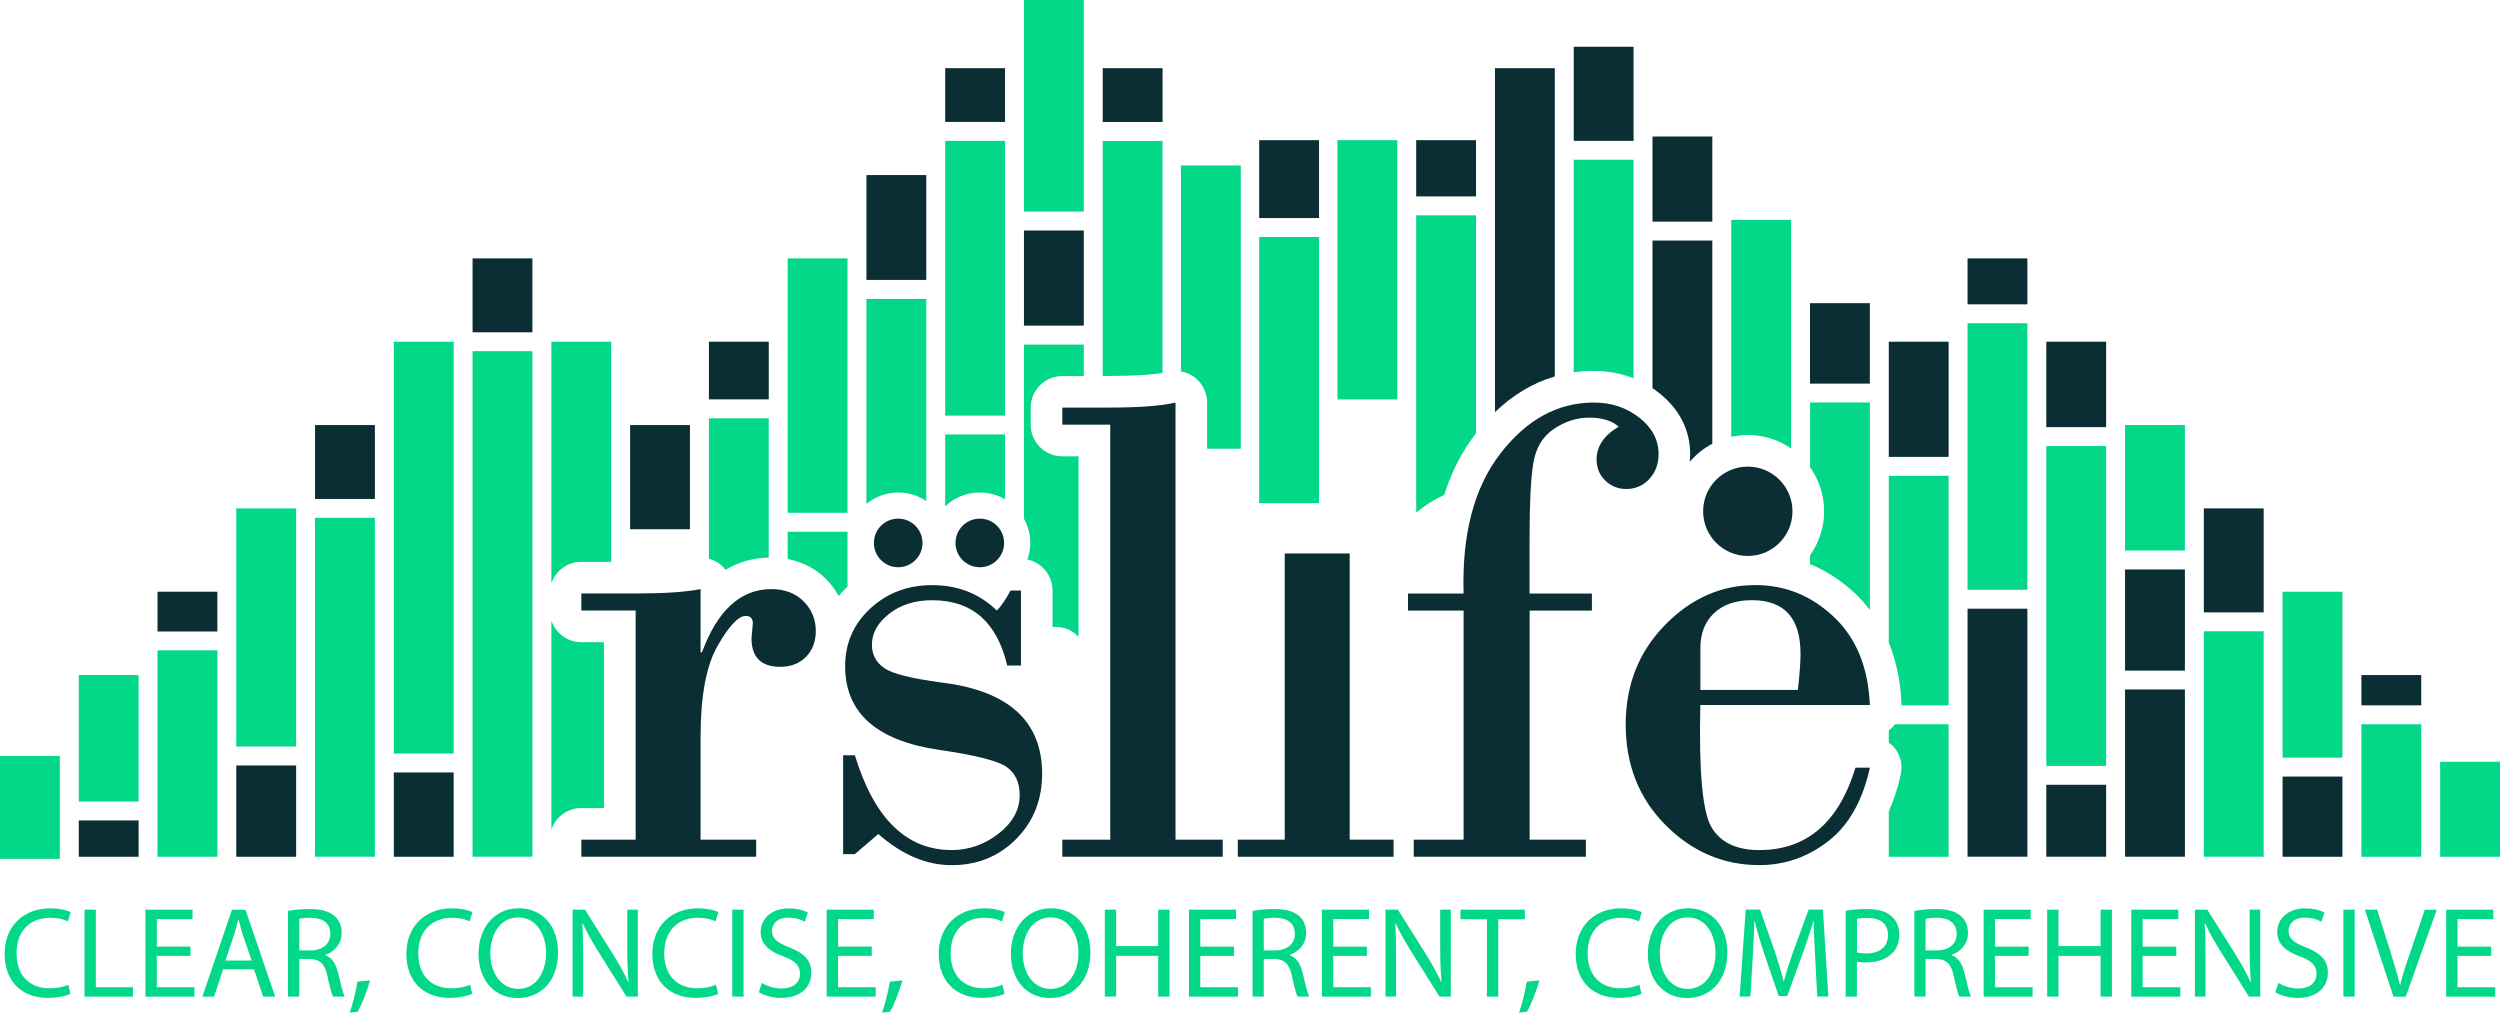 <?xml version="1.0" encoding="UTF-8" standalone="no"?>
<!-- Generator: Adobe Illustrator 26.0.1, SVG Export Plug-In . SVG Version: 6.00 Build 0)  -->

<svg
   version="1.1"
   id="Layer_1"
   x="0px"
   y="0px"
   viewBox="0 0 432 174.98"
   xml:space="preserve"
   sodipodi:docname="banner.svg"
   width="432"
   height="174.98"
   inkscape:version="1.4.2 (ebf0e940d0, 2025-05-08)"
   xmlns:inkscape="http://www.inkscape.org/namespaces/inkscape"
   xmlns:sodipodi="http://sodipodi.sourceforge.net/DTD/sodipodi-0.dtd"
   xmlns="http://www.w3.org/2000/svg"
   xmlns:svg="http://www.w3.org/2000/svg"><defs
   id="defs100" /><sodipodi:namedview
   id="namedview100"
   pagecolor="#ffffff"
   bordercolor="#000000"
   borderopacity="0.25"
   inkscape:showpageshadow="2"
   inkscape:pageopacity="0.0"
   inkscape:pagecheckerboard="0"
   inkscape:deskcolor="#d1d1d1"
   inkscape:zoom="1.8518519"
   inkscape:cx="153.36"
   inkscape:cy="139.86"
   inkscape:window-width="1920"
   inkscape:window-height="1008"
   inkscape:window-x="0"
   inkscape:window-y="0"
   inkscape:window-maximized="1"
   inkscape:current-layer="Layer_1" />
<style
   type="text/css"
   id="style1">
	.st0{fill:#03D889;}
	.st1{fill:#0B2E34;}
	.st2{fill:none;}
</style>
<g
   id="g36"
   transform="translate(-72,-128.51)">
	<path
   class="st0"
   d="m 84.17,300.23 c -0.69,0.36 -2.14,0.71 -3.97,0.71 -4.24,0 -7.4,-2.68 -7.4,-7.6 0,-4.7 3.19,-7.87 7.85,-7.87 1.85,0 3.05,0.4 3.57,0.65 l -0.49,1.6 c -0.71,-0.36 -1.76,-0.62 -3.01,-0.62 -3.52,0 -5.86,2.25 -5.86,6.17 0,3.68 2.12,6.02 5.75,6.02 1.2,0 2.41,-0.25 3.19,-0.62 z"
   id="path1" />
	<path
   class="st0"
   d="m 86.6,285.7 h 1.96 v 13.4 h 6.42 v 1.63 H 86.6 Z"
   id="path2" />
	<path
   class="st0"
   d="m 104.91,293.68 h -5.82 v 5.42 h 6.51 v 1.63 H 97.13 V 285.7 h 8.14 v 1.63 h -6.18 v 4.75 h 5.82 z"
   id="path3" />
	<path
   class="st0"
   d="m 110.55,296 -1.56,4.73 h -2.01 l 5.1,-15.02 h 2.34 l 5.13,15.02 h -2.07 l -1.6,-4.73 z m 4.93,-1.52 -1.49,-4.32 c -0.31,-0.98 -0.54,-1.87 -0.76,-2.74 h -0.07 c -0.2,0.87 -0.45,1.8 -0.74,2.72 l -1.47,4.35 h 4.53 z"
   id="path4" />
	<path
   class="st0"
   d="m 121.77,285.92 c 0.98,-0.2 2.41,-0.33 3.72,-0.33 2.07,0 3.43,0.4 4.37,1.25 0.74,0.65 1.18,1.67 1.18,2.85 0,1.96 -1.27,3.28 -2.83,3.81 v 0.07 c 1.14,0.4 1.83,1.47 2.21,3.03 0.49,2.1 0.85,3.54 1.14,4.12 h -2.01 c -0.25,-0.45 -0.58,-1.72 -0.98,-3.59 -0.45,-2.07 -1.27,-2.85 -3.03,-2.92 h -1.83 v 6.51 h -1.94 z m 1.94,6.82 h 1.98 c 2.07,0 3.39,-1.14 3.39,-2.85 0,-1.94 -1.4,-2.79 -3.45,-2.79 -0.94,0 -1.58,0.09 -1.92,0.18 z"
   id="path5" />
	<path
   class="st0"
   d="m 132.43,303.49 c 0.49,-1.34 1.09,-3.72 1.34,-5.35 l 2.18,-0.22 c -0.53,1.9 -1.52,4.37 -2.14,5.42 z"
   id="path6" />
	<path
   class="st0"
   d="m 153.59,300.23 c -0.69,0.36 -2.14,0.71 -3.97,0.71 -4.24,0 -7.4,-2.68 -7.4,-7.6 0,-4.7 3.19,-7.87 7.85,-7.87 1.85,0 3.05,0.4 3.57,0.65 l -0.49,1.6 c -0.71,-0.36 -1.76,-0.62 -3.01,-0.62 -3.52,0 -5.86,2.25 -5.86,6.17 0,3.68 2.12,6.02 5.75,6.02 1.2,0 2.41,-0.25 3.19,-0.62 z"
   id="path7" />
	<path
   class="st0"
   d="m 161.44,300.97 c -3.99,0 -6.75,-3.08 -6.75,-7.62 0,-4.77 2.94,-7.89 6.96,-7.89 4.12,0 6.78,3.14 6.78,7.6 0,5.15 -3.14,7.91 -6.96,7.91 z m 0.11,-1.58 c 3.08,0 4.81,-2.83 4.81,-6.24 0,-2.99 -1.56,-6.11 -4.79,-6.11 -3.23,0 -4.84,3.01 -4.84,6.26 0,3.17 1.74,6.09 4.79,6.09 z"
   id="path8" />
	<path
   class="st0"
   d="M 170.94,300.72 V 285.7 h 2.14 l 4.79,7.6 c 1.09,1.76 1.98,3.34 2.67,4.88 l 0.07,-0.02 c -0.18,-2.01 -0.22,-3.83 -0.22,-6.15 v -6.31 h 1.83 v 15.02 h -1.96 l -4.77,-7.62 c -1.05,-1.67 -2.05,-3.39 -2.79,-5.02 l -0.07,0.02 c 0.11,1.89 0.13,3.7 0.13,6.2 v 6.42 z"
   id="path9" />
	<path
   class="st0"
   d="m 196.09,300.23 c -0.69,0.36 -2.14,0.71 -3.97,0.71 -4.24,0 -7.4,-2.68 -7.4,-7.6 0,-4.7 3.19,-7.87 7.85,-7.87 1.85,0 3.05,0.4 3.57,0.65 l -0.49,1.6 c -0.71,-0.36 -1.76,-0.62 -3.01,-0.62 -3.52,0 -5.86,2.25 -5.86,6.17 0,3.68 2.12,6.02 5.75,6.02 1.2,0 2.41,-0.25 3.19,-0.62 z"
   id="path10" />
	<path
   class="st0"
   d="m 200.49,285.7 v 15.02 h -1.96 V 285.7 Z"
   id="path11" />
	<path
   class="st0"
   d="m 203.64,298.36 c 0.87,0.54 2.12,0.96 3.46,0.96 1.98,0 3.14,-1.03 3.14,-2.54 0,-1.4 -0.8,-2.23 -2.83,-2.99 -2.45,-0.85 -3.97,-2.14 -3.97,-4.23 0,-2.34 1.94,-4.08 4.86,-4.08 1.52,0 2.65,0.36 3.3,0.71 l -0.54,1.6 c -0.47,-0.29 -1.47,-0.71 -2.83,-0.71 -2.05,0 -2.83,1.23 -2.83,2.25 0,1.38 0.91,2.07 2.99,2.88 2.54,1 3.81,2.21 3.81,4.41 0,2.3 -1.69,4.33 -5.24,4.33 -1.45,0 -3.03,-0.45 -3.83,-0.98 z"
   id="path12" />
	<path
   class="st0"
   d="m 222.63,293.68 h -5.82 v 5.42 h 6.51 v 1.63 h -8.47 V 285.7 h 8.14 v 1.63 h -6.17 v 4.75 h 5.82 v 1.6 z"
   id="path13" />
	<path
   class="st0"
   d="m 224.42,303.49 c 0.49,-1.34 1.09,-3.72 1.34,-5.35 l 2.18,-0.22 c -0.53,1.9 -1.52,4.37 -2.14,5.42 z"
   id="path14" />
	<path
   class="st0"
   d="m 245.58,300.23 c -0.69,0.36 -2.14,0.71 -3.97,0.71 -4.24,0 -7.4,-2.68 -7.4,-7.6 0,-4.7 3.19,-7.87 7.85,-7.87 1.85,0 3.05,0.4 3.57,0.65 l -0.49,1.6 c -0.71,-0.36 -1.76,-0.62 -3.01,-0.62 -3.52,0 -5.86,2.25 -5.86,6.17 0,3.68 2.12,6.02 5.75,6.02 1.2,0 2.41,-0.25 3.19,-0.62 z"
   id="path15" />
	<path
   class="st0"
   d="m 253.43,300.97 c -3.99,0 -6.75,-3.08 -6.75,-7.62 0,-4.77 2.94,-7.89 6.96,-7.89 4.12,0 6.78,3.14 6.78,7.6 0,5.15 -3.14,7.91 -6.96,7.91 z m 0.11,-1.58 c 3.08,0 4.82,-2.83 4.82,-6.24 0,-2.99 -1.56,-6.11 -4.79,-6.11 -3.23,0 -4.84,3.01 -4.84,6.26 0,3.17 1.74,6.09 4.79,6.09 z"
   id="path16" />
	<path
   class="st0"
   d="m 264.87,285.7 v 6.29 h 7.27 v -6.29 h 1.96 v 15.02 h -1.96 v -7.04 h -7.27 v 7.04 h -1.96 V 285.7 Z"
   id="path17" />
	<path
   class="st0"
   d="m 285.23,293.68 h -5.82 v 5.42 h 6.51 v 1.63 h -8.47 V 285.7 h 8.14 v 1.63 h -6.18 v 4.75 h 5.82 z"
   id="path18" />
	<path
   class="st0"
   d="m 288.44,285.92 c 0.98,-0.2 2.41,-0.33 3.72,-0.33 2.07,0 3.43,0.4 4.37,1.25 0.74,0.65 1.18,1.67 1.18,2.85 0,1.96 -1.27,3.28 -2.83,3.81 v 0.07 c 1.14,0.4 1.83,1.47 2.21,3.03 0.49,2.1 0.85,3.54 1.14,4.12 h -2.01 c -0.24,-0.45 -0.58,-1.72 -0.98,-3.59 -0.45,-2.07 -1.27,-2.85 -3.03,-2.92 h -1.83 v 6.51 h -1.94 z m 1.94,6.82 h 1.98 c 2.07,0 3.39,-1.14 3.39,-2.85 0,-1.94 -1.4,-2.79 -3.45,-2.79 -0.94,0 -1.58,0.09 -1.92,0.18 z"
   id="path19" />
	<path
   class="st0"
   d="m 308.2,293.68 h -5.82 v 5.42 h 6.51 v 1.63 h -8.47 V 285.7 h 8.14 v 1.63 h -6.18 v 4.75 h 5.82 z"
   id="path20" />
	<path
   class="st0"
   d="M 311.41,300.72 V 285.7 h 2.14 l 4.79,7.6 c 1.09,1.76 1.98,3.34 2.68,4.88 l 0.07,-0.02 c -0.18,-2.01 -0.22,-3.83 -0.22,-6.15 v -6.31 h 1.83 v 15.02 h -1.96 l -4.77,-7.62 c -1.05,-1.67 -2.05,-3.39 -2.79,-5.02 l -0.07,0.02 c 0.11,1.89 0.13,3.7 0.13,6.2 v 6.42 z"
   id="path21" />
	<path
   class="st0"
   d="m 328.94,287.35 h -4.57 v -1.65 h 11.12 v 1.65 h -4.59 v 13.38 h -1.96 z"
   id="path22" />
	<path
   class="st0"
   d="m 334.49,303.49 c 0.49,-1.34 1.09,-3.72 1.34,-5.35 l 2.18,-0.22 c -0.54,1.9 -1.51,4.37 -2.14,5.42 z"
   id="path23" />
	<path
   class="st0"
   d="m 355.65,300.23 c -0.69,0.36 -2.14,0.71 -3.97,0.71 -4.24,0 -7.4,-2.68 -7.4,-7.6 0,-4.7 3.19,-7.87 7.85,-7.87 1.85,0 3.05,0.4 3.57,0.65 l -0.49,1.6 c -0.71,-0.36 -1.76,-0.62 -3.01,-0.62 -3.52,0 -5.86,2.25 -5.86,6.17 0,3.68 2.12,6.02 5.75,6.02 1.2,0 2.41,-0.25 3.19,-0.62 z"
   id="path24" />
	<path
   class="st0"
   d="m 363.5,300.97 c -3.99,0 -6.75,-3.08 -6.75,-7.62 0,-4.77 2.94,-7.89 6.95,-7.89 4.12,0 6.78,3.14 6.78,7.6 0,5.15 -3.14,7.91 -6.96,7.91 z m 0.12,-1.58 c 3.08,0 4.82,-2.83 4.82,-6.24 0,-2.99 -1.56,-6.11 -4.79,-6.11 -3.23,0 -4.84,3.01 -4.84,6.26 0,3.17 1.74,6.09 4.79,6.09 z"
   id="path25" />
	<path
   class="st0"
   d="m 385.67,294.12 c -0.11,-2.07 -0.25,-4.64 -0.25,-6.49 h -0.04 c -0.54,1.74 -1.14,3.66 -1.9,5.71 l -2.65,7.29 h -1.47 l -2.45,-7.16 c -0.71,-2.12 -1.29,-4.06 -1.72,-5.84 h -0.04 c -0.04,1.87 -0.16,4.39 -0.29,6.64 l -0.4,6.44 h -1.85 l 1.05,-15.02 h 2.48 l 2.56,7.27 c 0.62,1.85 1.11,3.52 1.51,5.08 h 0.05 c 0.4,-1.51 0.94,-3.19 1.6,-5.08 l 2.68,-7.27 H 387 l 0.94,15.02 h -1.92 z"
   id="path26" />
	<path
   class="st0"
   d="m 390.93,285.9 c 0.94,-0.18 2.16,-0.31 3.72,-0.31 1.92,0 3.32,0.45 4.21,1.25 0.82,0.71 1.34,1.8 1.34,3.12 0,1.36 -0.4,2.43 -1.18,3.21 -1.03,1.09 -2.7,1.65 -4.59,1.65 -0.58,0 -1.11,-0.02 -1.56,-0.13 v 6.04 h -1.94 z m 1.94,7.2 c 0.42,0.11 0.96,0.16 1.61,0.16 2.34,0 3.77,-1.14 3.77,-3.19 0,-1.98 -1.4,-2.94 -3.54,-2.94 -0.85,0 -1.49,0.07 -1.83,0.16 v 5.81 z"
   id="path27" />
	<path
   class="st0"
   d="m 402.8,285.92 c 0.98,-0.2 2.41,-0.33 3.72,-0.33 2.07,0 3.43,0.4 4.37,1.25 0.74,0.65 1.18,1.67 1.18,2.85 0,1.96 -1.27,3.28 -2.83,3.81 v 0.07 c 1.14,0.4 1.83,1.47 2.21,3.03 0.49,2.1 0.85,3.54 1.14,4.12 h -2.01 c -0.24,-0.45 -0.58,-1.72 -0.98,-3.59 -0.45,-2.07 -1.27,-2.85 -3.03,-2.92 h -1.83 v 6.51 h -1.94 z m 1.94,6.82 h 1.98 c 2.07,0 3.39,-1.14 3.39,-2.85 0,-1.94 -1.4,-2.79 -3.45,-2.79 -0.94,0 -1.58,0.09 -1.92,0.18 z"
   id="path28" />
	<path
   class="st0"
   d="m 422.55,293.68 h -5.82 v 5.42 h 6.51 v 1.63 h -8.47 V 285.7 h 8.14 v 1.63 h -6.18 v 4.75 h 5.82 z"
   id="path29" />
	<path
   class="st0"
   d="m 427.71,285.7 v 6.29 h 7.27 v -6.29 h 1.96 v 15.02 h -1.96 v -7.04 h -7.27 v 7.04 h -1.96 V 285.7 Z"
   id="path30" />
	<path
   class="st0"
   d="m 448.07,293.68 h -5.82 v 5.42 h 6.51 v 1.63 h -8.47 V 285.7 h 8.14 v 1.63 h -6.18 v 4.75 h 5.82 z"
   id="path31" />
	<path
   class="st0"
   d="M 451.28,300.72 V 285.7 h 2.14 l 4.79,7.6 c 1.09,1.76 1.98,3.34 2.68,4.88 l 0.07,-0.02 c -0.18,-2.01 -0.22,-3.83 -0.22,-6.15 v -6.31 h 1.83 v 15.02 h -1.96 l -4.77,-7.62 c -1.05,-1.67 -2.05,-3.39 -2.79,-5.02 l -0.07,0.02 c 0.11,1.89 0.13,3.7 0.13,6.2 v 6.42 z"
   id="path32" />
	<path
   class="st0"
   d="m 465.71,298.36 c 0.87,0.54 2.12,0.96 3.45,0.96 1.98,0 3.14,-1.03 3.14,-2.54 0,-1.4 -0.8,-2.23 -2.83,-2.99 -2.45,-0.85 -3.97,-2.14 -3.97,-4.23 0,-2.34 1.94,-4.08 4.86,-4.08 1.51,0 2.65,0.36 3.3,0.71 l -0.54,1.6 c -0.47,-0.29 -1.47,-0.71 -2.83,-0.71 -2.05,0 -2.83,1.23 -2.83,2.25 0,1.38 0.91,2.07 2.99,2.88 2.54,1 3.81,2.21 3.81,4.41 0,2.3 -1.69,4.33 -5.24,4.33 -1.45,0 -3.03,-0.45 -3.83,-0.98 z"
   id="path33" />
	<path
   class="st0"
   d="m 478.89,285.7 v 15.02 h -1.96 V 285.7 Z"
   id="path34" />
	<path
   class="st0"
   d="m 485.58,300.72 -4.93,-15.02 h 2.12 l 2.34,7.4 c 0.62,2.03 1.18,3.88 1.6,5.62 h 0.04 c 0.42,-1.74 1.03,-3.63 1.72,-5.59 l 2.54,-7.42 h 2.07 l -5.37,15.02 h -2.13 z"
   id="path35" />
	<path
   class="st0"
   d="m 502.48,293.68 h -5.82 v 5.42 h 6.51 v 1.63 H 494.7 V 285.7 h 8.14 v 1.63 h -6.18 v 4.75 h 5.82 z"
   id="path36" />
</g>
<rect
   x="13.61"
   y="116.65"
   class="st0"
   width="10.34"
   height="21.86"
   id="rect36" />
<rect
   x="0"
   y="130.64"
   class="st0"
   width="10.34"
   height="17.77"
   id="rect37" />
<polygon
   class="st0"
   points="99.22,270.28 99.22,276.56 109.57,276.56 109.57,240.89 99.22,240.89 99.22,267.01 "
   id="polygon37"
   transform="translate(-72,-128.51)" />
<rect
   x="40.83"
   y="87.85"
   class="st0"
   width="10.34"
   height="41.15"
   id="rect38" />
<rect
   x="54.44"
   y="89.48"
   class="st0"
   width="10.34"
   height="58.56"
   id="rect39" />
<rect
   x="68.05"
   y="59.05"
   class="st0"
   width="10.34"
   height="71.16"
   id="rect40" />
<rect
   x="81.66"
   y="60.68"
   class="st0"
   width="10.34"
   height="87.36"
   id="rect41" />
<rect
   x="136.11"
   y="44.65"
   class="st0"
   width="10.34"
   height="43.96"
   id="rect42" />
<rect
   x="176.94"
   y="0"
   class="st0"
   width="10.34"
   height="36.56"
   id="rect43" />
<rect
   x="163.33"
   y="24.34"
   class="st0"
   width="10.34"
   height="47.48"
   id="rect44" />
<rect
   x="408.05"
   y="125.15"
   class="st0"
   width="10.34"
   height="22.9"
   id="rect45" />
<rect
   x="421.66"
   y="131.63"
   class="st0"
   width="10.34"
   height="16.42"
   id="rect46" />
<rect
   x="394.43"
   y="102.25"
   class="st0"
   width="10.34"
   height="28.67"
   id="rect47" />
<rect
   x="380.82"
   y="109.08"
   class="st0"
   width="10.34"
   height="38.96"
   id="rect48" />
<rect
   x="367.21"
   y="73.45"
   class="st0"
   width="10.34"
   height="21.68"
   id="rect49" />
<rect
   x="353.6"
   y="77.08"
   class="st0"
   width="10.34"
   height="55.27"
   id="rect50" />
<rect
   x="339.99"
   y="55.86"
   class="st0"
   width="10.34"
   height="46.05"
   id="rect51" />
<rect
   x="231.11"
   y="24.22"
   class="st0"
   width="10.34"
   height="44.8"
   id="rect52" />
<circle
   class="st1"
   cx="155.21"
   cy="93.82"
   r="4.2"
   id="circle52" />
<circle
   class="st1"
   cx="169.31"
   cy="93.82"
   r="4.2"
   id="circle53" />
<path
   class="st2"
   d="m 323.87,127.24 c 0.92,0.13 1.77,0.51 2.51,1.06 v -2.09 c -0.73,0.54 -1.6,0.9 -2.51,1.03 z"
   id="path53" />
<path
   class="st2"
   d="m 311.83,97.13 c 0.31,0.11 0.63,0.22 0.94,0.34 v -1.51 c -0.29,0.41 -0.6,0.79 -0.94,1.17 z"
   id="path54" />
<path
   class="st0"
   d="m 100.45,139.63 h 3.91 v -28.66 h -3.91 c -2.4,0 -4.44,-1.56 -5.17,-3.71 v 36.09 c 0.72,-2.17 2.76,-3.72 5.17,-3.72 z"
   id="path55" />
<path
   class="st0"
   d="m 100.45,97.09 h 5.17 v -38.04 H 95.28 v 41.75 c 0.72,-2.16 2.76,-3.71 5.17,-3.71 z"
   id="path56" />
<path
   class="st0"
   d="m 125.37,98.45 c 2.58,-1.52 5.18,-2.05 7.47,-2.1 v -24.06 H 122.5 v 24.25 c 0.73,0.2 1.42,0.55 2.03,1.04 0.31,0.26 0.59,0.55 0.84,0.87 z"
   id="path57" />
<path
   class="st0"
   d="m 160.06,86.58 v -34.93 h -10.34 v 35.41 c 1.5,-1.22 3.41,-1.96 5.49,-1.96 1.79,0 3.46,0.54 4.85,1.48 z"
   id="path58" />
<path
   class="st0"
   d="m 177.53,96.68 c 2.48,0.52 4.35,2.71 4.35,5.35 v 6.32 h 0.73 c 1.5,0 2.84,0.67 3.76,1.71 V 78.85 h -2.81 c -3.02,0 -5.46,-2.45 -5.46,-5.46 v -2.95 c 0,-3.02 2.45,-5.46 5.46,-5.46 h 3.72 v -5.43 h -10.34 v 30.07 c 0.69,1.25 1.09,2.68 1.09,4.21 0,0.99 -0.18,1.95 -0.5,2.85 z"
   id="path59" />
<path
   class="st0"
   d="m 208.59,69.56 v 7.98 h 5.82 v -48.95 h -10.34 v 35.59 c 0.88,0.15 1.73,0.52 2.45,1.09 1.31,1.04 2.07,2.62 2.07,4.29 z"
   id="path60" />
<path
   class="st0"
   d="m 326.38,111.02 c 1.29,3.14 2.03,6.67 2.19,10.58 0,0.09 0,0.19 0,0.28 h 8.15 V 82.22 h -10.34 z"
   id="path61" />
<path
   class="st0"
   d="m 312.77,95.96 v 1.51 c 2.83,1.17 5.47,2.89 7.88,5.16 0.91,0.86 1.71,1.8 2.47,2.77 V 69.55 h -10.34 v 11.18 c 1.52,2.15 2.43,4.77 2.43,7.61 0,2.84 -0.91,5.47 -2.44,7.62 z"
   id="path62" />
<path
   class="st0"
   d="m 309.5,77.5 v -39.51 h -10.34 v 37.5 c 0.92,-0.2 1.88,-0.32 2.86,-0.32 2.78,-0.01 5.36,0.86 7.48,2.33 z"
   id="path63" />
<path
   class="st0"
   d="m 255.06,74.87 v -37.66 h -10.34 v 51.37 c 1.62,-1.36 3.25,-2.34 4.84,-3.05 1.25,-3.94 3.02,-7.45 5.36,-10.48 0.04,-0.06 0.09,-0.12 0.14,-0.18 z"
   id="path64" />
<path
   class="st0"
   d="m 282.28,65.37 v -37.77 h -10.34 v 36.74 c 1.14,-0.16 2.3,-0.25 3.48,-0.25 2.46,0.01 4.75,0.44 6.86,1.28 z"
   id="path65" />
<path
   class="st0"
   d="m 200.89,64.44 v -40.09 h -10.34 v 40.62 h 0.95 c 4.91,-0.01 7.75,-0.26 9.39,-0.53 z"
   id="path66" />
<path
   class="st0"
   d="m 144.92,102.99 c 0.47,-0.57 0.98,-1.11 1.53,-1.64 v -9.47 h -10.34 v 4.72 c 2.56,0.49 4.81,1.65 6.61,3.44 0.89,0.9 1.62,1.89 2.2,2.95 z"
   id="path67" />
<path
   class="st0"
   d="m 173.67,86.28 v -11.2 h -10.34 v 12.41 c 1.56,-1.48 3.67,-2.39 5.98,-2.39 1.59,0 3.08,0.43 4.36,1.18 z"
   id="path68" />
<path
   class="st0"
   d="m 326.38,126.21 v 2.09 c 0.36,0.27 0.71,0.57 1,0.93 1.04,1.29 1.43,2.99 1.07,4.6 -0.51,2.32 -1.22,4.44 -2.07,6.4 v 7.82 h 10.34 v -22.9 h -9.27 c -0.12,0.16 -0.25,0.32 -0.39,0.46 -0.21,0.22 -0.44,0.42 -0.68,0.6 z"
   id="path69" />
<rect
   x="13.61"
   y="141.77"
   class="st1"
   width="10.34"
   height="6.28"
   id="rect69" />
<rect
   x="27.22"
   y="102.25"
   class="st1"
   width="10.34"
   height="6.87"
   id="rect70" />
<rect
   x="40.83"
   y="132.27"
   class="st1"
   width="10.34"
   height="15.78"
   id="rect71" />
<rect
   x="54.44"
   y="73.45"
   class="st1"
   width="10.34"
   height="12.77"
   id="rect72" />
<rect
   x="68.05"
   y="133.48"
   class="st1"
   width="10.34"
   height="14.57"
   id="rect73" />
<rect
   x="81.66"
   y="44.65"
   class="st1"
   width="10.34"
   height="12.77"
   id="rect74" />
<rect
   x="108.88"
   y="73.45"
   class="st1"
   width="10.34"
   height="18"
   id="rect75" />
<rect
   x="122.5"
   y="59.05"
   class="st1"
   width="10.34"
   height="9.96"
   id="rect76" />
<rect
   x="149.72"
   y="30.25"
   class="st1"
   width="10.34"
   height="18.12"
   id="rect77" />
<rect
   x="176.94"
   y="39.83"
   class="st1"
   width="10.34"
   height="16.44"
   id="rect78" />
<rect
   x="163.33"
   y="11.78"
   class="st1"
   width="10.34"
   height="9.29"
   id="rect79" />
<rect
   x="408.05"
   y="116.65"
   class="st1"
   width="10.34"
   height="5.23"
   id="rect80" />
<rect
   x="394.43"
   y="134.19"
   class="st1"
   width="10.34"
   height="13.86"
   id="rect81" />
<rect
   x="380.82"
   y="87.85"
   class="st1"
   width="10.34"
   height="17.97"
   id="rect82" />
<rect
   x="367.21"
   y="98.4"
   class="st1"
   width="10.34"
   height="17.48"
   id="rect83" />
<rect
   x="367.21"
   y="119.14"
   class="st1"
   width="10.34"
   height="28.9"
   id="rect84" />
<rect
   x="353.6"
   y="59.05"
   class="st1"
   width="10.34"
   height="14.76"
   id="rect85" />
<rect
   x="353.6"
   y="135.61"
   class="st1"
   width="10.34"
   height="12.43"
   id="rect86" />
<rect
   x="326.38"
   y="59.05"
   class="st1"
   width="10.34"
   height="19.9"
   id="rect87" />
<rect
   x="339.99"
   y="105.18"
   class="st1"
   width="10.34"
   height="42.86"
   id="rect88" />
<rect
   x="339.99"
   y="44.65"
   class="st1"
   width="10.34"
   height="7.94"
   id="rect89" />
<rect
   x="312.77"
   y="52.39"
   class="st1"
   width="10.34"
   height="13.9"
   id="rect90" />
<path
   class="st1"
   d="m 292.06,78.47 c 0,0.45 -0.03,0.9 -0.08,1.34 1.09,-1.28 2.41,-2.35 3.91,-3.13 v -35.12 h -10.34 v 25.52 c 0.37,0.25 0.73,0.5 1.08,0.78 4.49,3.51 5.43,7.71 5.43,10.61 z"
   id="path90" />
<rect
   x="285.55"
   y="23.59"
   class="st1"
   width="10.34"
   height="14.71"
   id="rect91" />
<rect
   x="244.72"
   y="24.22"
   class="st1"
   width="10.34"
   height="9.72"
   id="rect92" />
<rect
   x="217.59"
   y="24.22"
   class="st1"
   width="10.34"
   height="13.46"
   id="rect93" />
<polygon
   class="st1"
   points="343.94,136.59 343.94,152.73 343.94,152.85 354.28,152.85 354.28,136.59 345.51,136.59 "
   id="polygon93"
   transform="translate(-72,-128.51)" />
<path
   class="st1"
   d="m 268.67,24.22 v -12.44 h -10.34 v 12.44 47 c 3.13,-3.01 6.58,-5.07 10.34,-6.17 z"
   id="path93" />
<polygon
   class="st1"
   points="271.3,140.29 262.55,140.29 262.55,149.59 272.89,149.59 272.89,140.29 "
   id="polygon94"
   transform="translate(-72,-128.51)" />
<circle
   class="st1"
   cx="302.02"
   cy="88.35"
   r="7.72"
   id="circle94" />
<g
   id="g100"
   transform="translate(-72,-128.51)">
	<g
   id="g99">
		<g
   id="g98">
			<g
   id="g94">
				<path
   class="st1"
   d="m 206.83,243.74 c 1.81,0 3.29,-0.57 4.43,-1.71 1.14,-1.14 1.71,-2.63 1.71,-4.49 0,-2.01 -0.7,-3.71 -2.11,-5.12 -1.41,-1.41 -3.27,-2.11 -5.59,-2.11 -5.29,0 -9.28,3.65 -11.98,10.94 h -0.23 v -10.94 c -2.55,0.5 -6.25,0.75 -11.11,0.75 h -9.49 v 2.95 h 9.38 v 39.59 h -9.38 v 2.95 h 30.21 v -2.95 h -9.61 v -17.77 c 0,-7.06 0.98,-12.31 2.95,-15.74 1.97,-3.43 3.59,-5.15 4.86,-5.15 0.81,0 1.22,0.44 1.22,1.33 l -0.23,2.49 c -0.01,3.32 1.65,4.98 4.97,4.98 z"
   id="path94" />
			</g>
			<g
   id="g95">
				<path
   class="st1"
   d="m 234.76,246.46 c -5.25,-0.7 -8.58,-1.53 -9.98,-2.52 -1.41,-0.98 -2.11,-2.32 -2.11,-4.02 0,-2.01 0.99,-3.79 2.98,-5.35 1.99,-1.56 4.47,-2.34 7.44,-2.34 6.87,0 11.19,3.76 12.96,11.29 h 2.37 v -12.97 h -1.79 c -0.81,1.51 -1.6,2.66 -2.37,3.47 -3.01,-2.93 -6.73,-4.4 -11.17,-4.4 -4.21,0 -7.77,1.34 -10.68,4.02 -2.91,2.68 -4.37,6.01 -4.37,9.98 0,8.07 5.42,12.89 16.27,14.47 6.37,0.93 10.27,1.93 11.72,3.01 1.45,1.08 2.17,2.68 2.17,4.8 0,2.55 -1.22,4.77 -3.65,6.66 -2.43,1.89 -5.13,2.84 -8.1,2.84 -7.83,0 -13.41,-5.46 -16.73,-16.38 h -2.03 v 17.08 h 2.03 l 4.05,-3.47 c 4.09,3.59 8.31,5.38 12.68,5.38 4.44,0 8.15,-1.51 11.14,-4.52 2.99,-3.01 4.49,-6.77 4.49,-11.29 -0.02,-9.07 -5.79,-14.31 -17.32,-15.74 z"
   id="path95" />
			</g>
			<g
   id="g96">
				<path
   class="st1"
   d="m 275.13,198.07 c -2.43,0.58 -6.31,0.87 -11.63,0.87 h -7.93 v 2.95 h 8.28 v 71.71 h -8.28 v 2.95 h 27.72 v -2.95 h -8.16 z"
   id="path96" />
			</g>
			<g
   id="g97">
				<path
   class="st1"
   d="m 336.31,231.06 v -9.72 c 0,-5.86 0.21,-10.12 0.64,-12.76 0.42,-2.64 1.6,-4.62 3.53,-5.93 1.93,-1.31 3.97,-1.97 6.14,-1.97 2.24,0 3.94,0.52 5.09,1.56 -2.55,1.5 -3.82,3.4 -3.82,5.67 0,1.47 0.5,2.68 1.51,3.65 1,0.96 2.2,1.45 3.59,1.45 1.62,0 2.96,-0.58 4.02,-1.74 1.06,-1.16 1.59,-2.58 1.59,-4.28 0,-2.47 -1.11,-4.57 -3.33,-6.31 -2.22,-1.74 -4.83,-2.61 -7.84,-2.61 -6.25,0 -11.64,2.94 -16.18,8.83 -4.53,5.88 -6.65,13.94 -6.34,24.17 h -9.61 v 2.95 h 9.61 v 39.59 h -8.62 v 2.95 h 29.75 v -2.95 h -9.72 v -39.59 h 10.76 v -2.95 h -10.77 z"
   id="path97" />
			</g>
		</g>
	</g>
	<path
   class="st1"
   d="m 376.01,275.4 c -3.97,0 -6.73,-1.32 -8.28,-3.97 -1.54,-2.64 -2.18,-9.67 -1.91,-21.1 h 29.29 c -0.27,-6.48 -2.34,-11.56 -6.22,-15.22 -3.88,-3.67 -8.4,-5.5 -13.57,-5.5 -5.94,0 -11.16,2.32 -15.66,6.95 -4.5,4.63 -6.74,10.34 -6.74,17.13 0,6.98 2.29,12.78 6.89,17.39 4.59,4.61 9.99,6.92 16.21,6.92 4.36,0 8.32,-1.37 11.87,-4.11 3.55,-2.74 5.96,-6.98 7.23,-12.73 h -2.49 c -2.9,9.49 -8.44,14.24 -16.62,14.24 z m -10.18,-34.9 c 0,-2.55 0.79,-4.56 2.37,-6.05 1.58,-1.49 3.76,-2.23 6.54,-2.23 5.59,0 8.39,3.09 8.39,9.26 0,1.43 -0.15,3.51 -0.46,6.25 h -16.84 z"
   id="path99" />
</g>
<polygon
   class="st1"
   points="285.89,273.6 285.89,276.56 312.81,276.56 312.81,273.6 305.23,273.6 305.23,224.15 294,224.15 294,273.6 "
   id="polygon100"
   transform="translate(-72,-128.51)" />
<rect
   x="217.59"
   y="40.95"
   class="st0"
   width="10.34"
   height="45.99"
   id="rect100" />
</svg>
